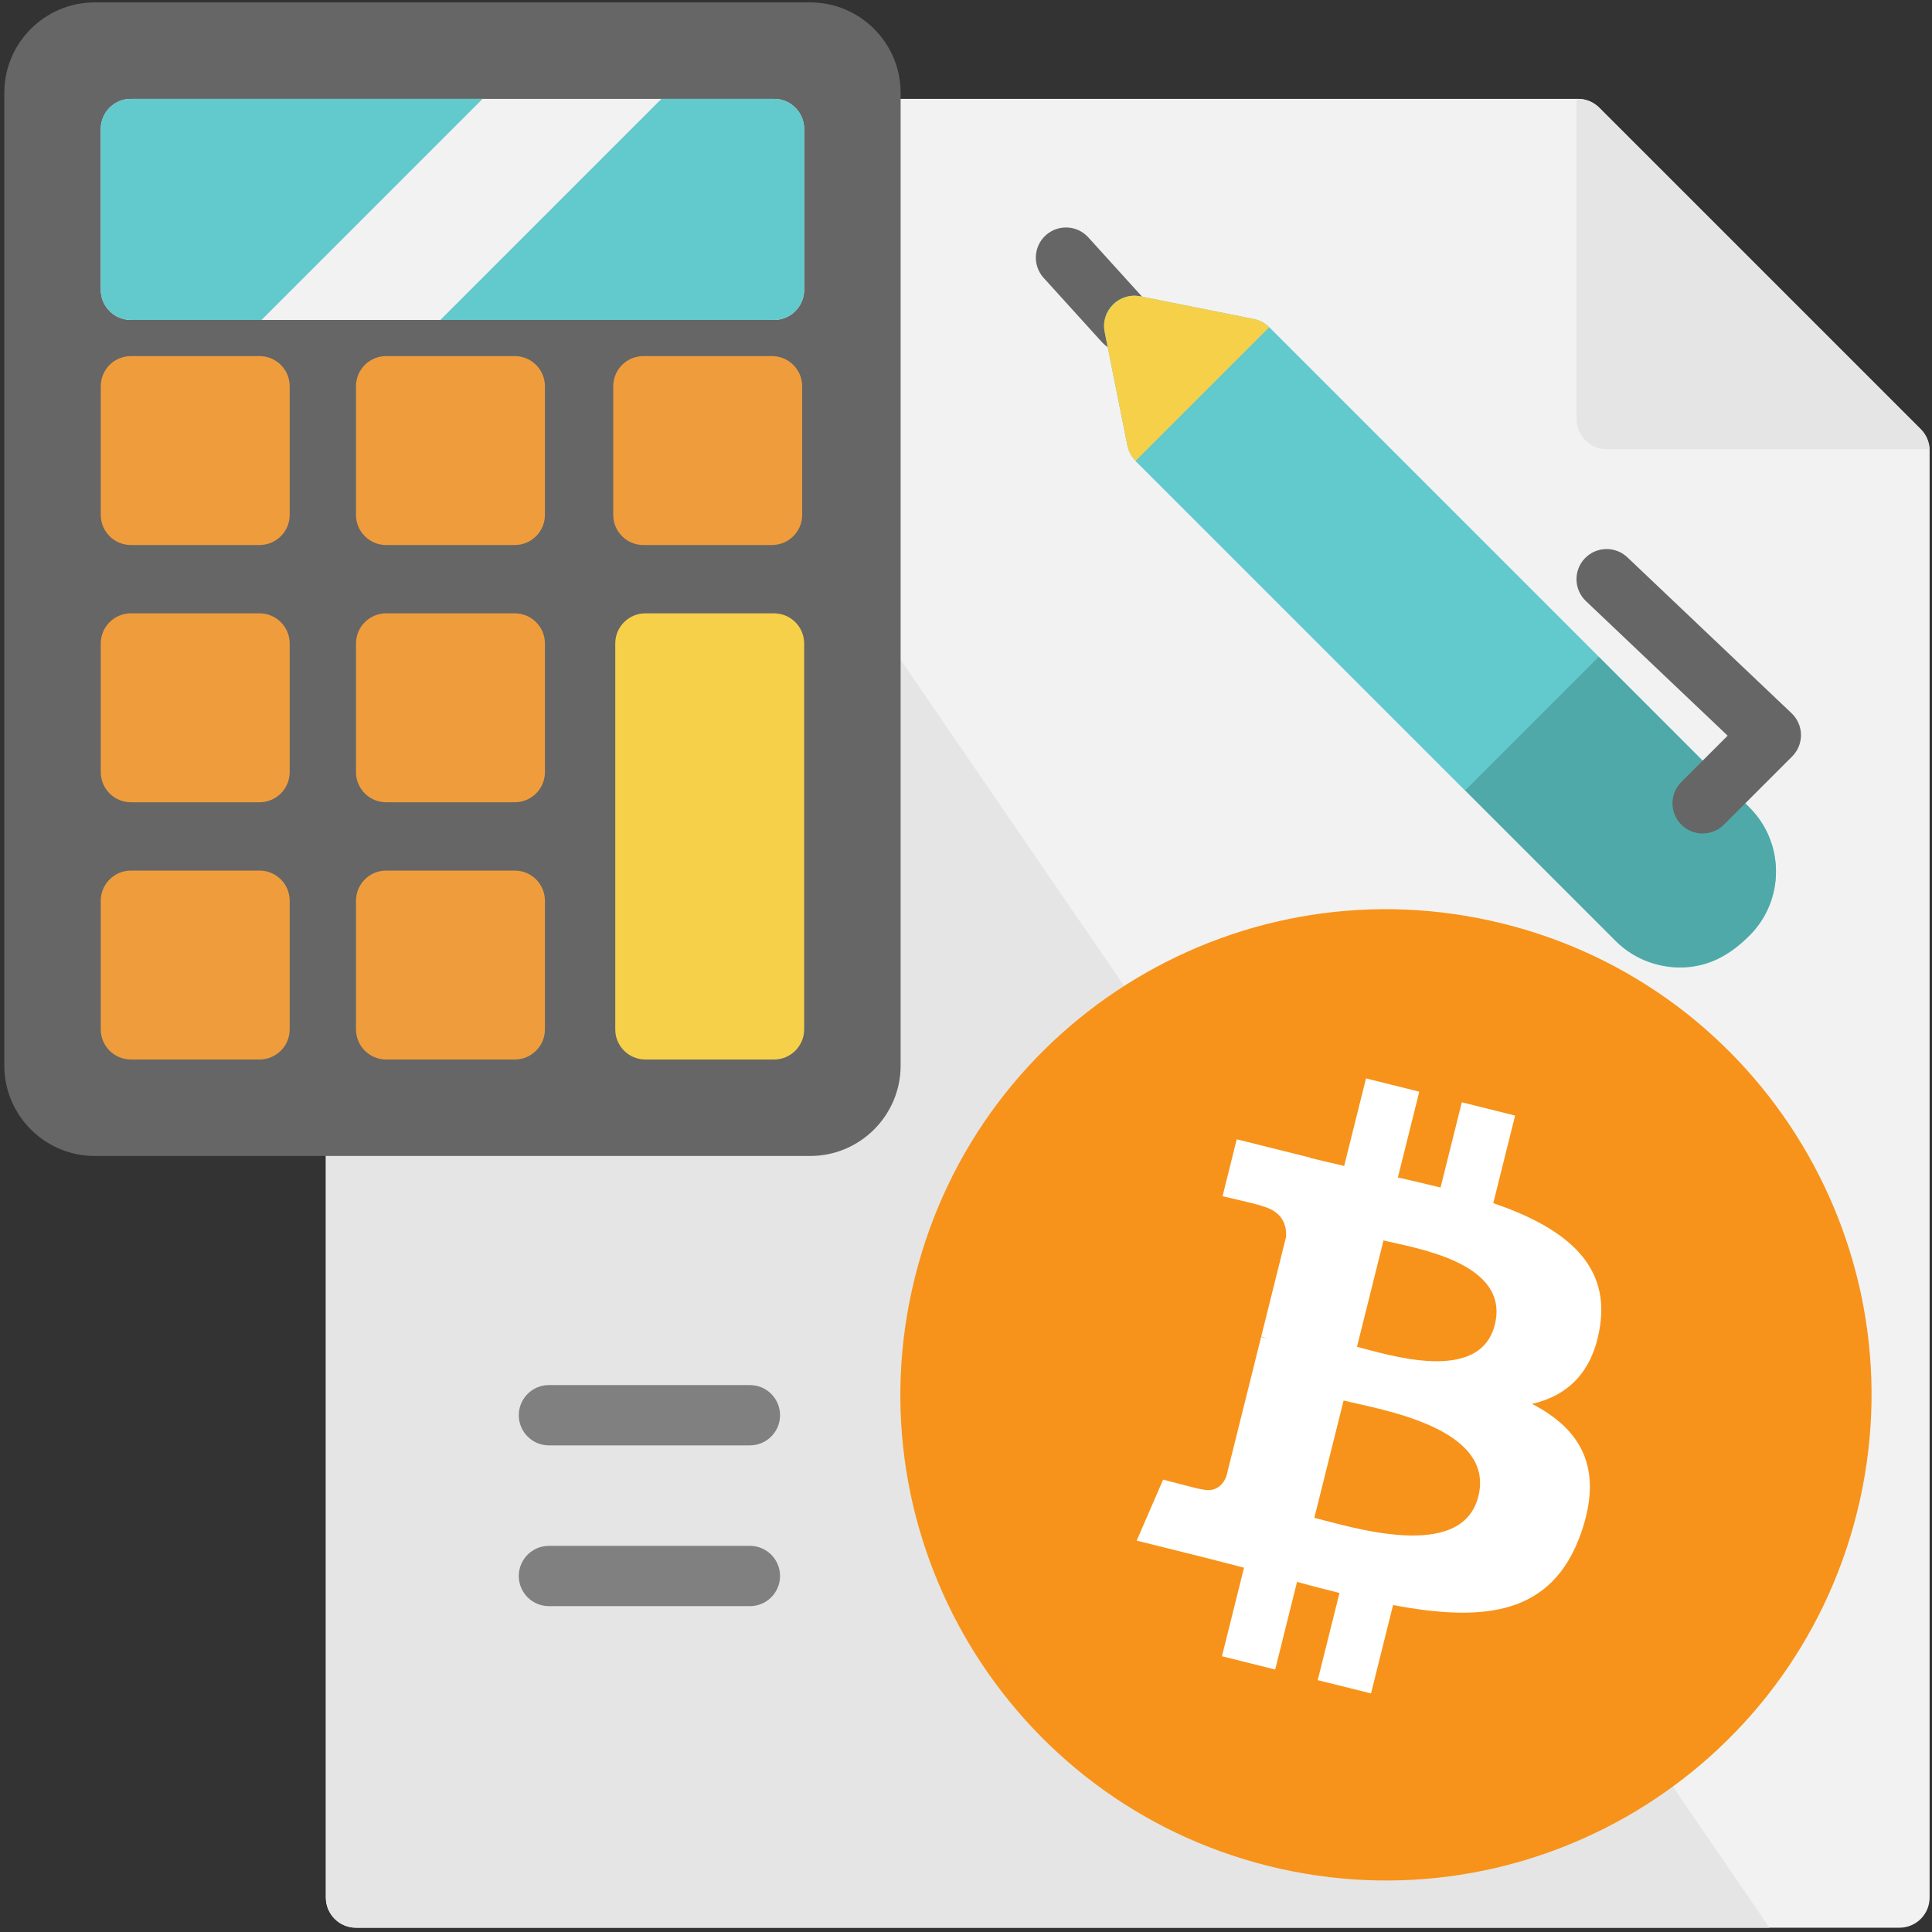 <?xml version="1.0" encoding="UTF-8" standalone="no"?>
<!-- Created with Inkscape (http://www.inkscape.org/) -->

<svg
   xmlns:dc="http://purl.org/dc/elements/1.1/"
   xmlns:cc="http://creativecommons.org/ns#"
   xmlns:rdf="http://www.w3.org/1999/02/22-rdf-syntax-ns#"
   xmlns:svg="http://www.w3.org/2000/svg"
   xmlns="http://www.w3.org/2000/svg"
   xmlns:sodipodi="http://sodipodi.sourceforge.net/DTD/sodipodi-0.dtd"
   xmlns:inkscape="http://www.inkscape.org/namespaces/inkscape"
   width="145mm"
   height="145mm"
   viewBox="0 0 513.779 513.779"
   id="svg2"
   version="1.1"
   inkscape:version="0.91 r13725"
   sodipodi:docname="bitcoin-calculator.svg">
  <rect x="0" y="0" width="513.779" height="513.779" fill="#333333" stroke="none"/>
  <defs
     id="defs4" />
  <sodipodi:namedview
     id="base"
     pagecolor="#ffffff"
     bordercolor="#666666"
     borderopacity="1.0"
     inkscape:pageopacity="0.0"
     inkscape:pageshadow="2"
     inkscape:zoom="0.35"
     inkscape:cx="-130.71429"
     inkscape:cy="520"
     inkscape:document-units="px"
     inkscape:current-layer="layer1"
     showgrid="false"
     inkscape:window-width="1853"
     inkscape:window-height="1053"
     inkscape:window-x="0"
     inkscape:window-y="27"
     inkscape:window-maximized="1" />
  <g
     inkscape:label="Layer 1"
     inkscape:groupmode="layer"
     id="layer1"
     transform="translate(0,-538.583)">
    <g
       id="g3572"
       transform="translate(1.143,539.219)">
      <path
         id="path3474"
         d="M 509.653,113.512 424.142,28.001 c -1.505,-1.503 -3.543,-2.347 -5.669,-2.347 l -324.945,0 c -4.428,0 -8.017,3.588 -8.017,8.017 l 0,470.313 c 0,4.428 3.588,8.017 8.017,8.017 l 410.455,0 c 4.428,0 8.017,-3.588 8.017,-8.017 l 0,-384.802 c 0,-2.126 -0.844,-4.165 -2.347,-5.67 z"
         style="fill:#f2f2f2"
         inkscape:connector-curvature="0" />
      <g
         id="g3476">
        <path
           id="path3478"
           d="m 511.982,118.826 c -0.089,-1.996 -0.912,-3.893 -2.33,-5.312 L 424.14,28.002 c -1.504,-1.504 -3.542,-2.348 -5.668,-2.348 l -0.356,0 0,85.156 c 0,4.427 3.589,8.017 8.017,8.017 l 85.849,0 z"
           style="fill:#e5e5e5"
           inkscape:connector-curvature="0" />
        <path
           id="path3480"
           d="m 93.528,25.653 c -4.428,0 -8.017,3.588 -8.017,8.017 l 0,470.313 c 0,4.428 3.588,8.017 8.017,8.017 l 375.888,0 -333.272,-486.347 -42.616,0 z"
           style="fill:#e5e5e5"
           inkscape:connector-curvature="0" />
      </g>
      <path
         id="path3482"
         d="M 214.313,0 24.05,0 C 10.789,0 0,10.789 0,24.05 l 0,258.672 c 0,13.261 10.789,24.05 24.05,24.05 l 190.263,0 c 13.261,0 24.05,-10.789 24.05,-24.05 l 0,-258.672 C 238.363,10.789 227.574,0 214.313,0 Z"
         style="fill:#666666"
         inkscape:connector-curvature="0" />
      <path
         id="path3484"
         d="m 358.614,247.983 c -65.717,0 -119.182,53.465 -119.182,119.182 0,65.717 53.465,119.182 119.182,119.182 65.717,0 119.182,-53.465 119.182,-119.182 0,-65.717 -53.466,-119.182 -119.182,-119.182 z"
         style="fill:#f7d04a"
         inkscape:connector-curvature="0" />
      <path
         id="path3486"
         d="m 382.129,462.831 c -65.717,0 -119.182,-53.465 -119.182,-119.182 0,-26.875 8.946,-51.698 24.009,-71.656 -28.845,21.772 -47.525,56.331 -47.525,95.172 0,65.717 53.465,119.182 119.182,119.182 38.841,0 73.4,-18.68 95.172,-47.525 -19.957,15.063 -44.78,24.009 -71.656,24.009 z"
         style="fill:#f3b41b"
         inkscape:connector-curvature="0" />
      <path
         id="path3488"
         d="m 376.915,360.217 -12.423,-0.366 0,-44.528 28.326,0 c 4.428,0 8.017,-3.588 8.017,-8.017 0,-4.428 -3.588,-8.017 -8.017,-8.017 l -28.326,0 0,-9.086 c 0,-4.428 -3.588,-8.017 -8.017,-8.017 -4.428,0 -8.017,3.588 -8.017,8.017 l 0,9.086 -8.017,0 c -13.261,0 -24.05,10.789 -24.05,24.05 l 0,27.791 c 0,13.217 10.719,23.98 23.92,24.05 l 8.147,0.239 0,43.585 -24.05,0 c -4.428,0 -8.017,3.588 -8.017,8.017 0,4.429 3.588,8.017 8.017,8.017 l 24.05,0 0,9.086 c 0,4.428 3.588,8.017 8.017,8.017 4.428,0 8.017,-3.588 8.017,-8.017 l 0,-9.086 12.292,0 c 13.261,0 24.05,-10.789 24.05,-24.05 l 0,-26.722 c 10e-4,-13.216 -10.718,-23.978 -23.919,-24.049 z m -36.236,-1.066 c -0.078,-0.002 -0.157,-0.003 -0.236,-0.003 -4.421,0 -8.017,-3.596 -8.017,-8.017 l 0,-27.791 c 0,-4.421 3.596,-8.017 8.017,-8.017 l 8.017,0 0,44.057 -7.781,-0.229 z m 44.123,51.839 c 0,4.421 -3.596,8.017 -8.017,8.017 l -12.292,0 0,-43.114 12.056,0.355 c 0.078,0.002 0.157,0.003 0.236,0.003 4.421,0 8.017,3.596 8.017,8.017 l 0,26.722 z"
         style="fill:#eb6836"
         inkscape:connector-curvature="0" />
      <path
         id="path3490"
         d="m 204.693,25.653 -171.023,0 c -4.428,0 -8.017,3.588 -8.017,8.017 l 0,42.756 c 0,4.428 3.588,8.017 8.017,8.017 l 171.023,0 c 4.428,0 8.017,-3.588 8.017,-8.017 l 0,-42.756 c 0,-4.428 -3.588,-8.017 -8.017,-8.017 z"
         style="fill:#f2f2f2"
         inkscape:connector-curvature="0" />
      <g
         id="g3492">
        <path
           id="path3494"
           d="m 33.67,25.653 c -4.428,0 -8.017,3.588 -8.017,8.017 l 0,42.756 c 0,4.428 3.588,8.017 8.017,8.017 l 34.739,0 58.789,-58.789 -93.528,0 z"
           style="fill:#62c9cc"
           inkscape:connector-curvature="0" />
        <path
           id="path3496"
           d="m 204.693,25.653 -29.929,0 -58.789,58.789 88.718,0 c 4.428,0 8.017,-3.588 8.017,-8.017 l 0,-42.755 c 0,-4.428 -3.588,-8.017 -8.017,-8.017 z"
           style="fill:#62c9cc"
           inkscape:connector-curvature="0" />
      </g>
      <g
         id="g3498">
        <path
           id="path3500"
           d="m 67.875,94.063 -34.205,0 c -4.428,0 -8.017,3.588 -8.017,8.017 l 0,34.205 c 0,4.428 3.588,8.017 8.017,8.017 l 34.205,0 c 4.428,0 8.017,-3.588 8.017,-8.017 l 0,-34.205 c -10e-4,-4.429 -3.589,-8.017 -8.017,-8.017 z"
           style="fill:#ef9d3c"
           inkscape:connector-curvature="0" />
        <path
           id="path3502"
           d="m 135.749,94.063 -34.205,0 c -4.428,0 -8.017,3.588 -8.017,8.017 l 0,34.205 c 0,4.428 3.588,8.017 8.017,8.017 l 34.205,0 c 4.428,0 8.017,-3.588 8.017,-8.017 l 0,-34.205 c 0,-4.429 -3.588,-8.017 -8.017,-8.017 z"
           style="fill:#ef9d3c"
           inkscape:connector-curvature="0" />
        <path
           id="path3504"
           d="m 67.875,162.472 -34.205,0 c -4.428,0 -8.017,3.588 -8.017,8.017 l 0,34.205 c 0,4.428 3.588,8.017 8.017,8.017 l 34.205,0 c 4.428,0 8.017,-3.588 8.017,-8.017 l 0,-34.205 c -10e-4,-4.429 -3.589,-8.017 -8.017,-8.017 z"
           style="fill:#ef9d3c"
           inkscape:connector-curvature="0" />
        <path
           id="path3506"
           d="m 135.749,162.472 -34.205,0 c -4.428,0 -8.017,3.588 -8.017,8.017 l 0,34.205 c 0,4.428 3.588,8.017 8.017,8.017 l 34.205,0 c 4.428,0 8.017,-3.588 8.017,-8.017 l 0,-34.205 c 0,-4.429 -3.588,-8.017 -8.017,-8.017 z"
           style="fill:#ef9d3c"
           inkscape:connector-curvature="0" />
        <path
           id="path3508"
           d="m 67.875,230.881 -34.205,0 c -4.428,0 -8.017,3.588 -8.017,8.017 l 0,34.205 c 0,4.428 3.588,8.017 8.017,8.017 l 34.205,0 c 4.428,0 8.017,-3.588 8.017,-8.017 l 0,-34.205 c -10e-4,-4.429 -3.589,-8.017 -8.017,-8.017 z"
           style="fill:#ef9d3c"
           inkscape:connector-curvature="0" />
        <path
           id="path3510"
           d="m 135.749,230.881 -34.205,0 c -4.428,0 -8.017,3.588 -8.017,8.017 l 0,34.205 c 0,4.428 3.588,8.017 8.017,8.017 l 34.205,0 c 4.428,0 8.017,-3.588 8.017,-8.017 l 0,-34.205 c 0,-4.429 -3.588,-8.017 -8.017,-8.017 z"
           style="fill:#ef9d3c"
           inkscape:connector-curvature="0" />
        <path
           id="path3512"
           d="m 204.159,94.063 -34.205,0 c -4.428,0 -8.017,3.588 -8.017,8.017 l 0,34.205 c 0,4.428 3.588,8.017 8.017,8.017 l 34.205,0 c 4.428,0 8.017,-3.588 8.017,-8.017 l 0,-34.205 c -10e-4,-4.429 -3.589,-8.017 -8.017,-8.017 z"
           style="fill:#ef9d3c"
           inkscape:connector-curvature="0" />
      </g>
      <path
         id="path3514"
         d="m 204.693,162.472 -34.205,0 c -4.428,0 -8.017,3.588 -8.017,8.017 l 0,102.614 c 0,4.428 3.588,8.017 8.017,8.017 l 34.205,0 c 4.428,0 8.017,-3.588 8.017,-8.017 l 0,-102.614 c 0,-4.429 -3.588,-8.017 -8.017,-8.017 z"
         style="fill:#f7d04a"
         inkscape:connector-curvature="0" />
      <path
         id="path3516"
         d="m 297.846,92.994 c -2.183,0 -4.358,-0.886 -5.941,-2.632 L 276.395,73.26 c -2.974,-3.279 -2.727,-8.35 0.554,-11.324 3.276,-2.976 8.349,-2.729 11.324,0.554 l 15.51,17.102 c 2.974,3.279 2.727,8.35 -0.554,11.324 -1.534,1.392 -3.462,2.078 -5.383,2.078 z"
         style="fill:#666666"
         inkscape:connector-curvature="0" />
      <g
         id="g3518">
        <path
           id="path3520"
           d="M 464.11,214.126 336.377,86.391 c -1.12,-1.119 -2.545,-1.882 -4.097,-2.192 l -30.233,-6.046 c -2.627,-0.522 -5.344,0.297 -7.241,2.192 -1.894,1.895 -2.717,4.612 -2.192,7.241 l 6.046,30.233 c 0.31,1.552 1.073,2.977 2.192,4.097 l 127.735,127.735 c 5.116,5.116 12.417,7.67 19.607,6.89 6.428,-0.697 11.449,-3.932 15.917,-8.402 9.377,-9.378 9.377,-24.634 -10e-4,-34.013 z"
           style="fill:#62c9cc"
           inkscape:connector-curvature="0" />
        <rect
           id="rect3522"
           height="50.238"
           width="123.937"
           style="fill:#62c9cc"
           transform="matrix(-0.707,-0.707,0.707,-0.707,514.068,508.891)"
           y="122.86"
           x="300.46" />
      </g>
      <path
         id="path3524"
         d="m 302.047,78.153 c -5.513,-1.096 -10.535,3.916 -9.433,9.433 l 6.046,30.233 c 0.31,1.552 1.073,2.977 2.192,4.097 l 35.525,-35.525 c -1.12,-1.119 -2.545,-1.882 -4.097,-2.192 l -30.233,-6.046 z"
         style="fill:#f7d04a"
         inkscape:connector-curvature="0" />
      <path
         id="path3526"
         d="m 464.11,214.126 -40.095,-40.095 -35.525,35.525 40.095,40.095 c 5.021,5.021 12.2,7.479 19.248,6.84 6.562,-0.595 11.719,-3.795 16.276,-8.351 9.379,-9.379 9.379,-24.635 0.001,-34.014 z"
         style="fill:#50a9a9"
         inkscape:connector-curvature="0" />
      <path
         id="path3528"
         d="m 451.639,221.01 c -2.051,0 -4.103,-0.782 -5.669,-2.347 -3.131,-3.132 -3.131,-8.207 0,-11.338 l 12.323,-12.322 -37.701,-35.802 c -3.211,-3.05 -3.342,-8.124 -0.293,-11.333 3.051,-3.211 8.125,-3.342 11.333,-0.293 l 43.668,41.467 c 1.568,1.489 2.469,3.548 2.496,5.71 0.028,2.161 -0.819,4.243 -2.346,5.772 l -18.14,18.14 c -1.568,1.562 -3.62,2.346 -5.671,2.346 z"
         style="fill:#666666"
         inkscape:connector-curvature="0" />
      <g
         id="g3530">
        <path
           id="path3532"
           d="m 198.28,383.733 -53.445,0 c -4.428,0 -8.017,-3.588 -8.017,-8.017 0,-4.428 3.588,-8.017 8.017,-8.017 l 53.445,0 c 4.428,0 8.017,3.588 8.017,8.017 -0.001,4.429 -3.589,8.017 -8.017,8.017 z"
           style="fill:#808080"
           inkscape:connector-curvature="0" />
        <path
           id="path3534"
           d="m 198.28,426.489 -53.445,0 c -4.428,0 -8.017,-3.588 -8.017,-8.017 0,-4.429 3.588,-8.017 8.017,-8.017 l 53.445,0 c 4.428,0 8.017,3.588 8.017,8.017 0,4.429 -3.589,8.017 -8.017,8.017 z"
           style="fill:#808080"
           inkscape:connector-curvature="0" />
      </g>
      <g
         id="g3536" />
      <g
         id="g3538" />
      <g
         id="g3540" />
      <g
         id="g3542" />
      <g
         id="g3544" />
      <g
         id="g3546" />
      <g
         id="g3548" />
      <g
         id="g3550" />
      <g
         id="g3552" />
      <g
         id="g3554" />
      <g
         id="g3556" />
      <g
         id="g3558" />
      <g
         id="g3560" />
      <g
         id="g3562" />
      <g
         id="g3564" />
    </g>
    <g
       id="g3674"
       transform="matrix(4.036,0,0,4.036,239.442,780.352)">
      <path
         id="path3676"
         d="M 63.033,39.744 C 58.759,56.887 41.396,67.32 24.251,63.045 7.113,58.771 -3.32,41.407 0.956,24.265 5.228,7.12 22.591,-3.314 39.731,0.96 56.875,5.234 67.307,22.6 63.033,39.744 Z"
         inkscape:connector-curvature="0"
         style="fill:#f7931a" />
      <path
         id="path3678"
         d="M 46.103,27.444 C 46.74,23.186 43.498,20.897 39.065,19.37 l 1.438,-5.768 -3.511,-0.875 -1.4,5.616 c -0.923,-0.23 -1.871,-0.447 -2.813,-0.662 l 1.41,-5.653 -3.509,-0.875 -1.439,5.766 c -0.764,-0.174 -1.514,-0.346 -2.242,-0.527 l 0.004,-0.018 -4.842,-1.209 -0.934,3.75 c 0,0 2.605,0.597 2.55,0.634 1.422,0.355 1.679,1.296 1.636,2.042 l -1.638,6.571 c 0.098,0.025 0.225,0.061 0.365,0.117 -0.117,-0.029 -0.242,-0.061 -0.371,-0.092 l -2.296,9.205 c -0.174,0.432 -0.615,1.08 -1.609,0.834 0.035,0.051 -2.552,-0.637 -2.552,-0.637 l -1.743,4.019 4.569,1.139 c 0.85,0.213 1.683,0.436 2.503,0.646 l -1.453,5.834 3.507,0.875 1.439,-5.772 c 0.958,0.26 1.888,0.5 2.798,0.726 l -1.434,5.745 3.511,0.875 1.453,-5.823 c 5.987,1.133 10.489,0.676 12.384,-4.739 1.527,-4.36 -0.076,-6.875 -3.226,-8.515 2.294,-0.529 4.022,-2.038 4.483,-5.155 z m -8.022,11.249 c -1.085,4.36 -8.426,2.003 -10.806,1.412 l 1.928,-7.729 c 2.38,0.594 10.012,1.77 8.878,6.317 z m 1.086,-11.312 c -0.99,3.966 -7.1,1.951 -9.082,1.457 l 1.748,-7.01 c 1.982,0.494 8.365,1.416 7.334,5.553 z"
         inkscape:connector-curvature="0"
         style="fill:#ffffff" />
    </g>
  </g>
</svg>
